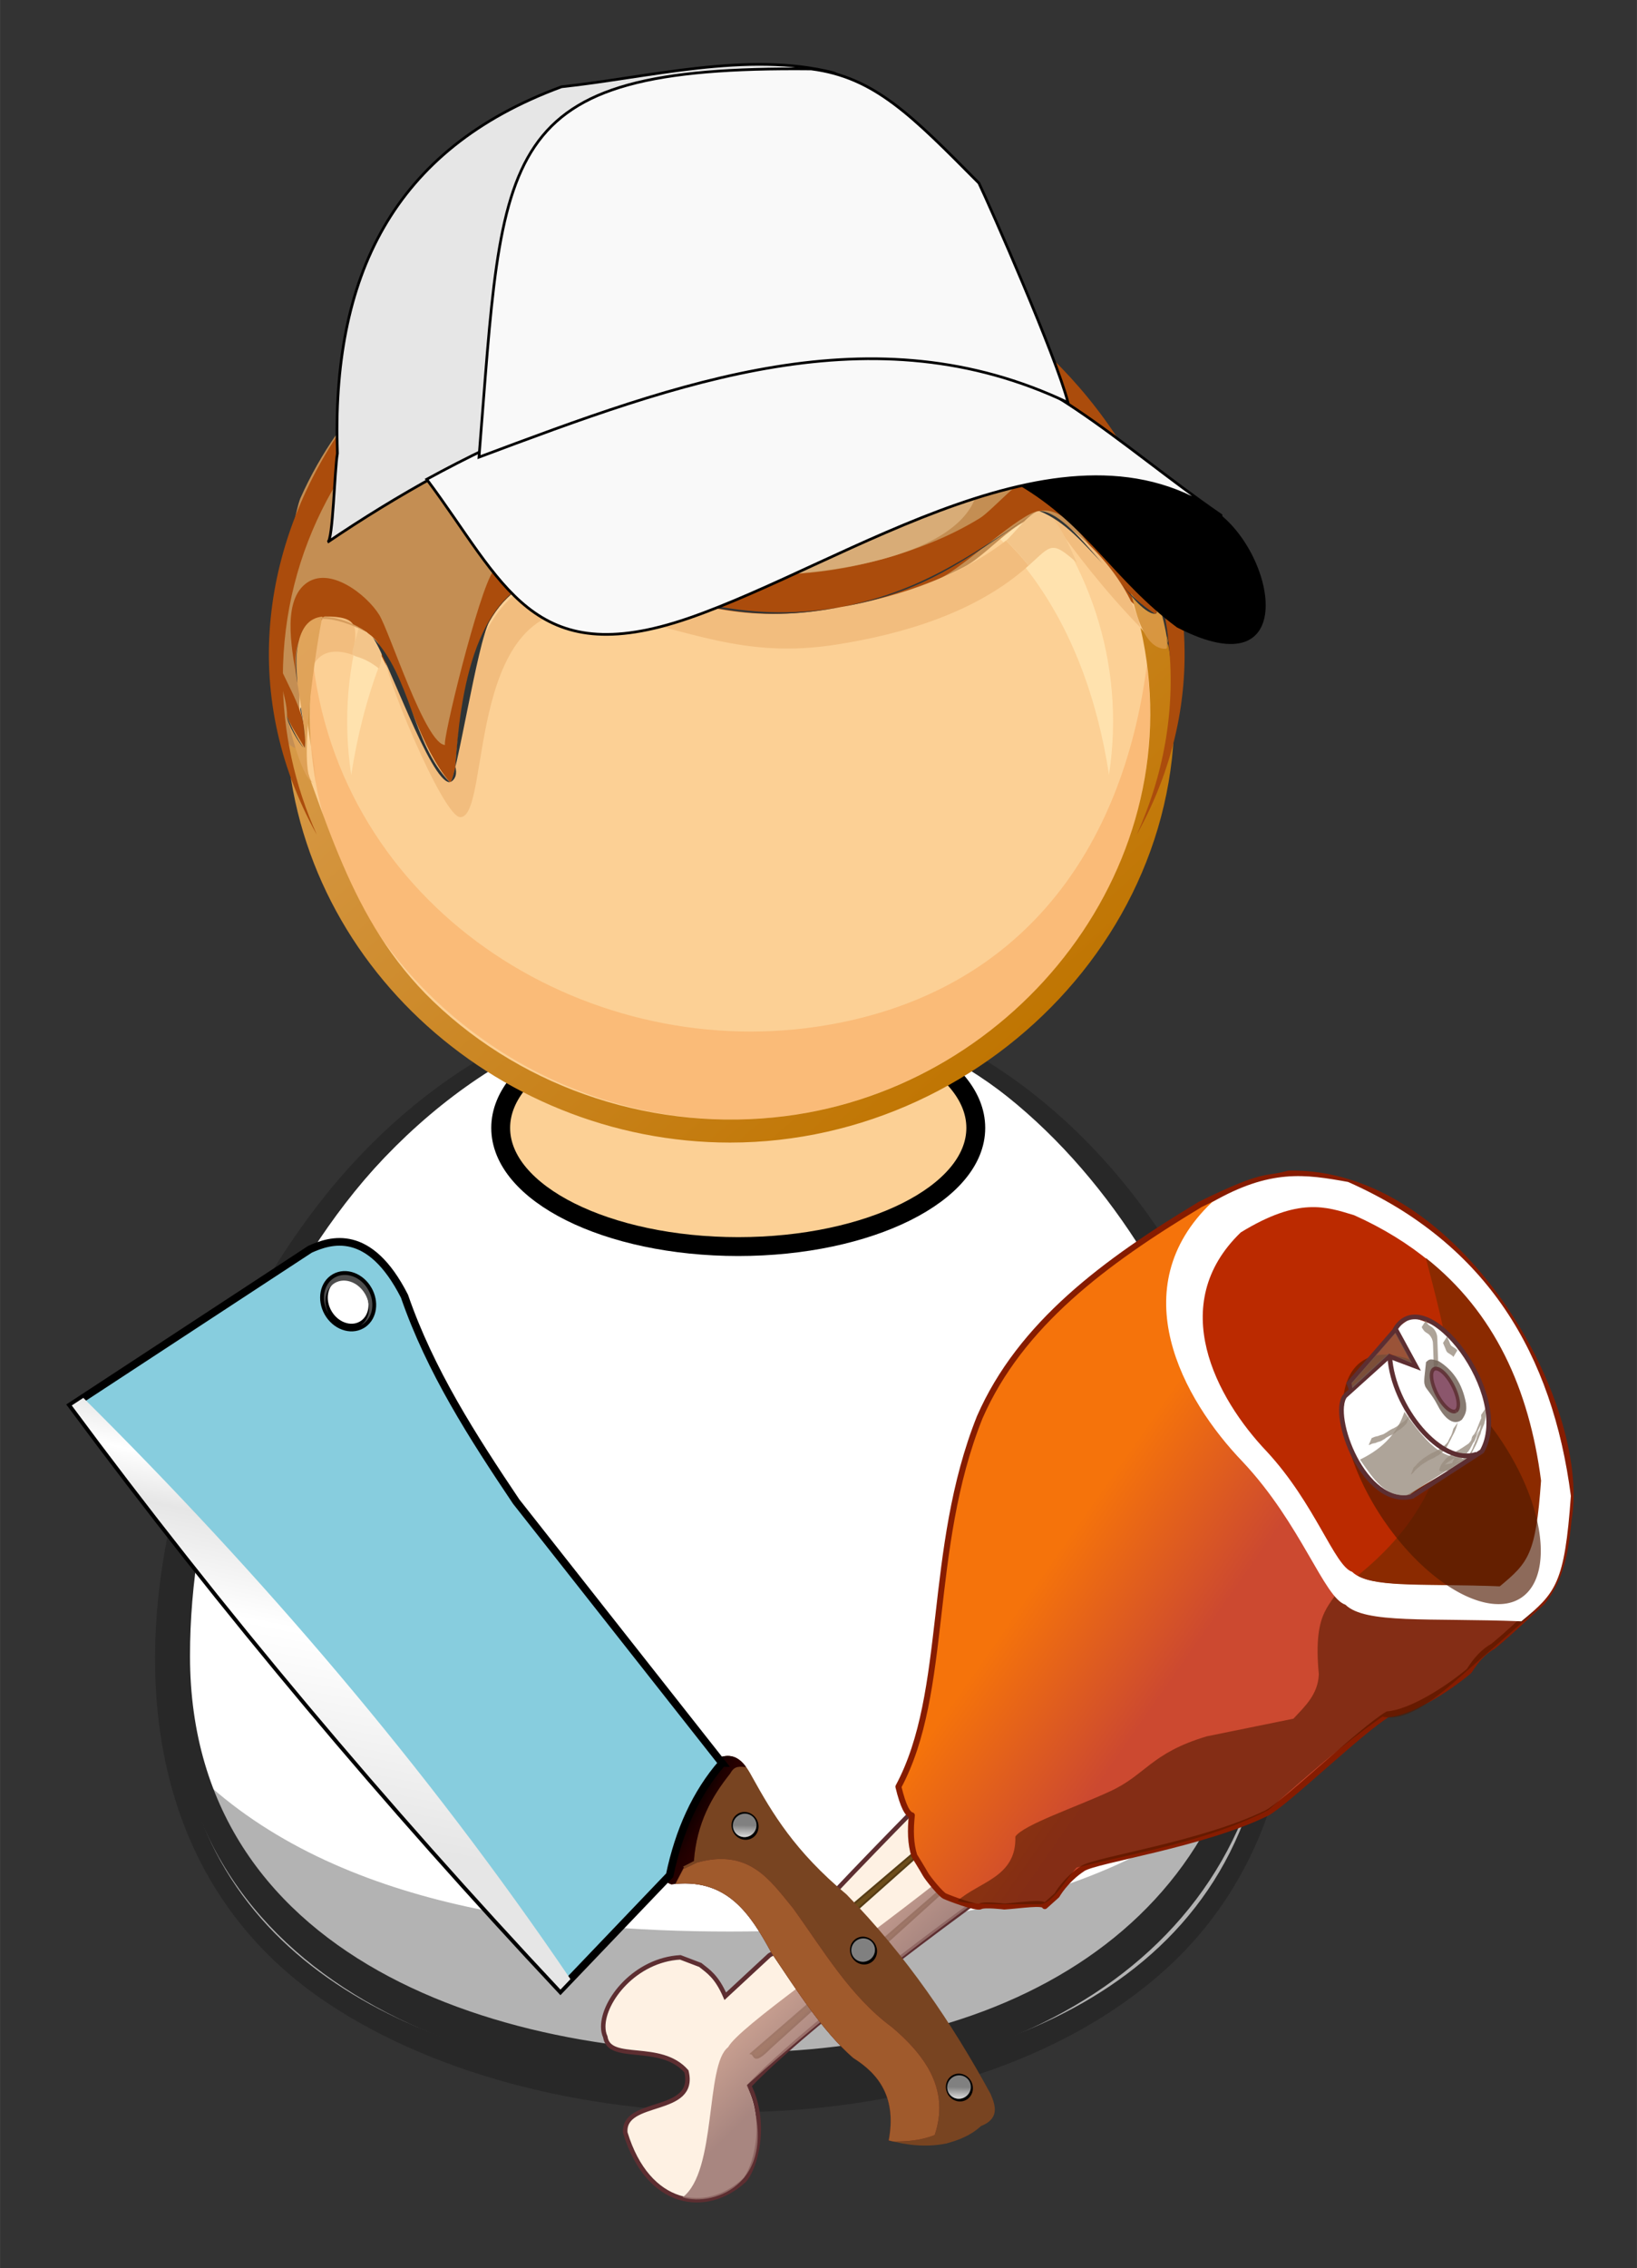 <?xml version="1.0" encoding="UTF-8"?>
<svg width="129.52mm" height="179.33mm" version="1.1" viewBox="0 0 458.92 635.43" xmlns="http://www.w3.org/2000/svg" xmlns:xlink="http://www.w3.org/1999/xlink">
<rect x="0" y="0" width="458.92" height="635.43" fill="#333333" stroke="none"/>
<defs>
<linearGradient id="h" x1="-270.08" x2="-268.41" y1="460.09" y2="460.09" gradientTransform="matrix(201.1,227.43,227.43,-201.1,-50555,153920)" gradientUnits="userSpaceOnUse">
<stop stop-color="#FFD8BF" offset="0"/>
<stop stop-color="#BF7400" offset=".539"/>
<stop offset="1"/>
</linearGradient>
<linearGradient id="g" x1="-270.09" x2="-268.4" y1="460.1" y2="460.1" gradientTransform="matrix(201.1,227.43,227.43,-201.1,-50555,153920)" gradientUnits="userSpaceOnUse">
<stop stop-color="#F3C192" offset="0"/>
<stop stop-color="#D49035" offset=".539"/>
<stop stop-color="#765735" offset="1"/>
</linearGradient>
<linearGradient id="f" x1="1081.6" x2="1007.2" y1="334.89" y2="266.74" gradientUnits="userSpaceOnUse">
<stop stop-color="#98726d" offset="0"/>
<stop stop-color="#d5a28c" offset="1"/>
</linearGradient>
<linearGradient id="e" x1="386.71" x2="291.83" y1="604.5" y2="478.92" gradientTransform="translate(391.35,14.603)" gradientUnits="userSpaceOnUse">
<stop stop-color="#cc4930" offset="0"/>
<stop stop-color="#f5730b" offset="1"/>
</linearGradient>
<linearGradient id="a" x1="-767.81" x2="-774.72" y1="458.96" y2="454.55" gradientUnits="userSpaceOnUse" xlink:href="#c"/>
<linearGradient id="c">
<stop stop-color="#fff" stop-opacity=".8" offset="0"/>
<stop stop-color="#fff" stop-opacity="0" offset="1"/>
</linearGradient>
<radialGradient id="b" cx="-557.24" cy="684.09" r="23.182" gradientTransform="matrix(3.475 4.932 -.627 .442 1796.8 3114.7)" gradientUnits="userSpaceOnUse">
<stop offset="0"/>
<stop stop-color="#2b0000" stop-opacity="0" offset="1"/>
</radialGradient>
<linearGradient id="d" x1="-878.94" x2="-727.11" y1="821.12" y2="951.95" gradientTransform="translate(-292.86,194.29)" gradientUnits="userSpaceOnUse">
<stop stop-color="#e6e6e6" offset="0"/>
<stop stop-color="#fff" offset=".125"/>
<stop stop-color="#e6e6e6" offset=".25"/>
<stop stop-color="#fff" offset=".5"/>
<stop stop-color="#e6e6e6" offset="1"/>
</linearGradient>
</defs>
<g transform="translate(-40.693 -44.841)">
<g transform="matrix(4.293 0 0 4.293 -5085.6 -635.31)">
<g transform="translate(282.3 181.83)">
<path transform="matrix(.453 0 0 .453 999.38 -33.674)" d="m-8.75 263.17c0 45.938-44.044 62.126-83.516 61.114-43.836-1.126-82.184-23.902-76.4-72.264 4.978-41.648 37.762-89.402 84.358-86.64 47.516 2.814 75.558 54.864 75.558 97.79" fill="#fff"/>
<path transform="matrix(.453 0 0 .453 999.38 -33.674)" d="m-88.01 167.02c-45.336 0-75.902 47.8-79.278 88.666-3.9 47.282 37.326 66.856 78.942 66.856-37.754 0-78.34-16.924-76.442-60.542 1.818-41.78 34.532-74.728 76.748-74.728 40.208 0 71.12 29.5 74.434 69.33 3.802 45.754-33.596 65.94-74.678 65.94 40.186 0 79.44-18.68 77.662-64.026-1.636-41.788-30.726-91.496-77.388-91.496" fill="#fff"/>
<path transform="matrix(.453 0 0 .453 999.38 -33.674)" d="m-146.54 195.03c-25.348 31.744-39.262 89.712 0.402 116.18 32.26 21.52 91.224 21.96 120.86-4.856 31.268-28.296 18.122-82.32-4.734-111.62-31.412-40.256-84.782-39.366-116.53 0.296m-21.37 69.566c0-44.65 33.046-100.67 83.424-97.744 45.376 2.636 72.616 50.884 74.168 91.98 1.646 43.63-34.196 62.89-73.616 63.928-37.66 0.996-83.976-13.12-83.976-58.164" fill="#282828"/>
<path transform="matrix(.453 0 0 .453 999.38 -33.674)" d="m-88.138 300.92c-26.774 0-59.094-4.014-78.618-24.488 6.86 34.126 43.316 45.49 73.982 46.324 32.876 0.896 73.282-8.804 81.144-45.872-18.952 20.148-50.358 24.036-76.508 24.036" fill="#b3b3b3"/>
<path transform="matrix(.453 0 0 .453 999.38 -33.674)" d="m-88.01 166.15c42.562 0 70.616 43.026 75.084 81.346 5.168 44.314-25.76 68.4-67.51 70.664-37.476 2.026-85.5-11.688-85.5-56.956 0-41.454 28.508-91.786 73.924-94.936-45.49 3.078-74.742 52.352-76.416 93.964-1.908 47.352 43.712 64.216 84.108 63.176 41.912-1.078 77.856-22.838 74.376-68.742-3.116-41.06-32.382-88.516-78.066-88.516" fill="#282828"/>
<ellipse transform="matrix(.453 0 0 .453 999.38 -33.674)" cx="-86.902" cy="185.16" rx="34.245" ry="17.094" fill="#fcd095" stroke="#000" stroke-linejoin="round" stroke-width="2.719"/>
<path transform="matrix(.453 0 0 .453 999.38 -33.674)" d="m-25.752 125.71c0 33.638-29.408 59.89-62.32 59.89s-62.318-26.25-62.318-59.89c0-33.648 29.39-59.922 62.318-59.922 32.932 0 62.32 26.27 62.32 59.922" fill="#fcd095"/>
<path transform="matrix(.453 0 0 .453 999.38 -33.674)" d="m-129.87 103.22c14.21-16.636 38.996-20.75 59.366-15.128 22.334 6.164 33.676 24.218 37.052 46.194 4.964-32.678-22.32-61.014-54.622-61.014-32.338 0-59.57 28.358-54.618 61.042 1.686-10.952 5.542-22.544 12.822-31.094" fill="#ffe2ae"/>
<path transform="matrix(.453 0 0 .453 999.38 -33.674)" d="m-27.996 118.5c-3.458 26.606-18.06 46.952-45.858 51.806-34.02 5.946-69.704-15.82-74.292-51.798-5.012 36.918 28.054 67.59 64.05 65.334 33.266-2.084 60.426-31.592 56.1-65.342" fill="#fabb78"/>
<path transform="matrix(.453 0 0 .453 999.38 -33.674)" d="m-148.22 118.65c-1.626 3.388-0.776 8.058-0.266 11.564-0.306-3.848-0.216-7.736 0.266-11.564m119.3-5.55c7.804 33.822-17.652 66.15-51.272 70.374-18.394 2.316-37.308-3.698-50.714-16.57-12.084-11.61-15.428-26.83-21.216-41.454 0 34.92 30.048 61.824 64.042 61.824 38.076 0 70.536-34.264 62.94-73.004 0.32 0.73 0.268 1.356-0.162 1.888-1.41-0.762-2.614-1.782-3.618-3.058m2.292-3.474c0.068 1.488 0.068 1.488 0 0m-0.062-1.038c0.068 1.116 0.068 1.116 0 0m-0.05-0.606c0.046 0.566 0.016 0.15 0 0" fill="url(#h)"/>
<path transform="matrix(.453 0 0 .453 999.38 -33.674)" d="m-43.73 74.462c10.638 10.816 16.534 20.25 17.158 36.274-0.032-0.948-12-11.242-13.824-12.728-4.482-3.656-9.65 4.152-14.026 6.388-11.062 5.658-27.876 9.972-40.064 5.94-6.514-2.152-14.074-6.518-21.13-4.374-4.084 1.244-6.696 4.808-8.314 8.576-1.644 3.822-1.882 19.154-4.364 20.774-0.944 0.61-8.952-17.556-10.018-19.174-12.982-19.656-12.666 14.688-11.12 14.298-8.346 2.078-1.826-33.21-0.592-35.98 5.862-13.162 16.54-23.318 29.45-29.494 23.352-11.172 57.814-9.986 76.844 9.5" fill="#c48e53"/>
<path transform="matrix(.453 0 0 .453 999.38 -33.674)" d="m-154.21 115.04c0.154 3.572 2.272 7.532 2.272 10.848-0.452-1.06 2.02 4.914 2.528 4.53 0.818-5.44-3.71-10.07-4.8-15.378m110.07-24.114c-1.442 0-6.354 5.422-7.848 6.348-4.37 2.704-9.23 4.59-14.172 5.96-13.096 3.63-23.504 2.21-36.462 0.072-7.518-1.236-14.05-5.742-19.562 1.586-2.124 2.822-7.554 25.106-6.964 25.106-2.822 0-8.008-16.32-9.512-18.746-1.778-2.876-7.21-7.182-10.642-4.454-3.548 2.816-1.744 10.4-1.18 14.07-1.502-7.986 3.398-11.248 10.038-7.104 2.602 2.492 9.646 21.89 12.038 21.594 0.822-0.19 3.94-20.18 5.622-23.146 2.332-4.126 6.072-6.768 10.886-6.768 8.244 0.282 15.376 6.136 23.528 6.136 10.35 0 20.958-1.566 30.542-5.604 3.196-1.348 11.852-9.676 14.346-9.676 6.532-1.27 10.82 14.808 16.682 14.808 0.918 0-0.604-8.762-0.708-9.346 0.826 1.526 0.838 2.854 0.042 3.986-6.206-2e-3 -9.708-14.822-16.674-14.822" fill="#ab4c0c"/>
<path transform="matrix(.453 0 0 .453 999.38 -33.674)" d="m-52.272 91.826c0 19.094-70.048 17.372-70.048 1.274 12.872 2.814 27.114 5.152 40.276 3.792 3.418-0.358 29.772-9.798 29.772-5.066" fill="#d8ac77"/>
<path transform="matrix(.453 0 0 .453 999.38 -33.674)" d="m-146.45 111.49c-1.056 0-1.672 6.406-1.77 7.156-0.18 0.382 0.07-0.178 0.07-0.144 1.164-2.256 3.548-2.25 5.66-1.482 0.77-4.136 0.83-5.53-3.96-5.53m98.144-10.932c-7.298 5.644-16.678 8.46-25.664 9.9-13.158 2.118-20.28-1.25-32.75-4.308-16.566-4.064-20.018 14.188-20.968 26.922 0.298 1.224 0.034 1.986-0.796 2.294-4.386-5.25-5.808-12.628-9.378-18.516-0.666 1.618 8.36 23.548 10.892 23.548 4.626 0 0.338-33.652 20.664-29.468 12.488 2.564 20.23 6.688 33.498 4.616 9.746-1.526 20.278-4.65 27.768-11.39-1.02-1.262-2.106-2.46-3.266-3.598m6.042-3.848c4.24 6.012 8.188 11.044 13.346 16.386-1.464-6.354-7.502-13.202-13.346-16.386" fill="#f2bd7e"/>
<path transform="matrix(.453 0 0 .453 999.38 -33.674)" d="m-141.59 113.1c-1.644 6.084-1.39 2.558 2.894 5.886 1.124-3.012-0.266-4.434-2.894-5.886m98.106-16.794c-1.316 0-3.846 3.506-4.816 4.256 1.16 1.138 2.246 2.336 3.262 3.6 3.294-2.96 3.26-3.678 6.966-0.402-0.85-1.724-2.936-7.454-5.412-7.454" fill="#f3c58a"/>
<path transform="matrix(.453 0 0 .453 999.38 -33.674)" d="m-148.48 130.21c0.216 1.724 0.43 3.448 0.648 5.17-0.08-1.736-0.298-3.46-0.648-5.17" fill="#f1b26f"/>
<path transform="matrix(.453 0 0 .453 999.38 -33.674)" d="m-146.84 111.51c-4.256 0.388-3.832 6.742-3.61 9.59-6e-3 -0.04 1.514 9.01 1.042 9.32-0.79-1.466-1.854-2.86-2.522-4.504 0.25 1.138 2.226 9.584 3.996 9.584-2.932 0 0.488-21.668 1.094-23.99m120.11-3.532c0.066 0.92 0.118 1.834 0.156 2.754 0.038 0.238-0.042 0.362-0.232 0.376-1.356-0.724-2.518-1.698-3.48-2.928 0.56 1.698 1.552 7.972 4.99 7.972 1.024 2e-3 -1.288-7.7-1.434-8.174" fill="url(#g)"/>
<path transform="matrix(.453 0 0 .453 999.38 -33.674)" d="m-128.21 135.24c-0.08 0.086-0.17 0.132-0.276 0.132 0.092-0.046 0.184-0.094 0.276-0.132m-21.39-4.882c0.05 0.028 0.098 0.054 0.148 0.08-0.05-0.026-0.098-0.052-0.148-0.08m-1.338-2.248c0.132 0.25 0.264 0.506 0.394 0.756-0.132-0.25-0.264-0.506-0.394-0.756m-0.382-0.782c0.214 0.432 0.214 0.432 0 0m-0.372-0.83c0.28 0.626 0.28 0.626 0 0m-0.244-0.598c0 0.026 0.392 0.992 0 0m5.486-14.406c-0.734 0.236-1.462 0.474-2.198 0.71 3.216-1.506 9.024 2.084 8.196 1.566-1.808-1.296-3.808-2.058-5.998-2.276m119.79-0.426c-0.05 0.012-0.1 0.032-0.148 0.046 0.048-0.014 0.098-0.034 0.148-0.046m0.022-1.64c0.014 0.264 0.014 0.264 0 0m-0.074-1.176c0.028 0.448 0.028 0.448 0 0m-84.82-2.802c3.348 0.236 6.584 0.972 9.706 2.216-3.118-1.112-6.368-2.124-9.706-2.216m-0.374 0c-0.478 0-0.478 0 0 0m77.388-1.744c0.844 0.902 1.694 1.802 2.54 2.704-0.846-0.902-1.69-1.802-2.54-2.704m6.306-5.392c0.724 3.084 1.208 6.202 1.454 9.36-0.146-1.83-0.752-7.526-1.454-9.36m-15.278-2.008c-0.626 0.178-0.626 0.178 0 0" fill="#d69c5d"/>
<path transform="matrix(.453 0 0 .453 999.38 -33.674)" d="m-149.41 130.42c-0.056 0.02-0.056 0.02 0 0m-2.528-4.53c0 1.044 1.806 3.972 2.338 4.464-0.962-1.388-1.744-2.872-2.338-4.464m1.91-0.968c0-1.988 0.832 5.34 0.618 5.498 0.04-1.854-0.168-3.69-0.618-5.498m10.404-10.464c2.084 2.696 8.33 20.91 11.138 20.91-5.462-5.612-5.558-15.182-11.138-20.91m-0.826-0.692m-8.196-1.564c-2.266 1.808-2.232 6.446-1.806 8.9-0.204-2.58-0.576-6.98 1.806-8.9m122.07-1.468c-0.112 0.434-0.112 0.434 0 0m-5.402-4.328c0.928 1.144 3.552 4.704 5.17 4.704-1.99-1.258-3.714-2.828-5.17-4.704m-80.288-0.96c-4.67 0.11-8.268 2.774-10.528 6.768-1.682 2.964-4.798 22.956-5.622 23.146 0.75-0.394 0.99-1.158 0.724-2.288 0.67-9.504 2.522-27.324 15.426-27.626m0.36 0c0.762-8e-3 1.522 0.046 2.278 0.15-0.76-0.052-1.518-0.104-2.278-0.15m67.946-9.012c-8.74 5.828-14.868 10.874-25.732 13.22-14.874 3.216-23.592-0.486-37.614-3.644 12.528 2.83 19.952 6.578 33.204 4.466 12.708-2.018 20.014-7.294 30.142-14.042m0.472-0.132c-2e-3 0-2e-3 0 0 0 3.788 1.506 6.506 4.876 9.298 7.75-1.796-1.848-6.116-7.75-9.298-7.75" fill="#2e3436"/>
<path transform="matrix(.453 0 0 .453 999.38 -33.674)" d="m-152.55 120.31c0-37.412 36.838-62.55 72.022-58.496 38.386 4.426 68.058 43.518 51.064 81.124 23.134-41.612-15.688-88.47-59.258-88.47-43.574 0-81.984 47.004-58.922 88.476-3.208-7.098-4.906-14.838-4.906-22.634" fill="#ab4c0c"/>
</g>
<g transform="translate(119.57 22.143)">
<g transform="matrix(.176 0 0 .176 1093.2 125.69)">
<path d="m330.64 292.84c-23.4-17.33-32.99-37.76-58.77-52.82 38.87-7.44 46.12-5.46 70.52 8.04 24.54 13.58 35.86 69.33-11.75 44.78z" fill-rule="evenodd"/>
<path d="m289.68 209.96c-74.13-35.59-161.21-13.02-233.61 26.48-14.134 7.72-27.711 16.08-40.522 24.77 1.934-0.46 2.528-26.93 3.584-32.84-2.2-65.33 20.302-112.81 83.168-135.97 32.04-3.4 69.18-13.299 100.94-5.188 22.4 10.487 27.45 16.708 52.34 41.748 4.34 9.11 33.14 80.9 34.1 81z" fill="#e6e6e6" fill-rule="evenodd" stroke="#000"/>
<path d="m346.98 251.25c-37.38-25.68-70.49-59.09-109.56-62.06-57.43-3.93-125.3 15.95-185.14 48.74 28.558 38.17 38.991 71.52 97.15 51.51 58.97-20.3 140.59-79.42 197.55-38.19z" fill="#f9f9f9" fill-rule="evenodd" stroke="#000"/>
<path d="m290.23 209.5c-72.33-34.44-144.03-7.7-218.56 20.22 9.23-114.09 4.789-145.16 123.29-143.93 23.54 3.032 37.32 17.28 62.2 42.32 4.35 9.12 28.51 63.9 33.07 81.39z" fill="#f9f9f9" fill-rule="evenodd" stroke="#000"/>
<g transform="matrix(.014 .395 .395 -.014 98.9 348.36)">
<g transform="translate(400)">
<path d="m773.09 6.188c-24.513 0.796-61.511 32.202-62.438 74.625l7.812 18.5c6.429 7.464 11.234 14.911 30.156 22.375l-36.969 42.844c-4.821 8.693-6.869 24.78-7.812 43.812-3.562-18.333-7.125-24.499-10.688-19.469-200.74 198.71-405.87 447.23-546.02 576-4.862 1.826-11.935 10.277-15.108 13.716-15.573 16.877-1.873 47 30.594 67.281s71.396 23.033 86.969 6.156c0.931-1.009 1.776-2.057 2.5-3.156l0.062 0.031c124.46-176.36 186.06-265.69 355.33-397.59 92.63-142.41 177.51-260.19 225.86-310.16 37.72 16.79 78.77 2.03 88.58-7.77 31.55-37.023 21.5-91.313-48.66-110-32.47-1.62-14.15 67.997-55.5 59.37-28.84-23.526-10.4-72.172-35.03-74.969-2.85-1.192-6.123-1.707-9.625-1.594z" fill="#fef1e3" stroke="#5d2e31" stroke-width="4.2"/>
<path d="m135.32 775.89c15.328 4.467 28.776 13.734 38.941 23.364l-11.682-28.232c86.902 8.892 104.26 63.032 87.617 81.775" fill="none" stroke="#000" stroke-linecap="round" stroke-linejoin="round" stroke-width="4.4"/>
<path d="m160.63 769.08 34.073-42.835c73.539-10.292 105.96 49.93 100.27 59.385" fill="none" stroke="#000" stroke-linecap="round" stroke-linejoin="round" stroke-width="3.2"/>
</g>
<path d="m538.33 801.67c2.088 1.389 4.216 2.703 6.39 3.953 0.288 0.131 0.584 0.244 0.864 0.392 1.127 0.598 0.444 0.375 1.525 0.874 0.819 0.379 1.522 0.519 2.314 0.991 1.723 1.083 3.651 1.729 5.464 2.615 1.238 0.86 2.413 1.877 3.797 2.492 1.38 0.596 2.708 1.109 4.212 1.324 1.702 8e-3 3.29 0.603 4.955 0.876 1.724 0.135 3.527 0.488 5.226 0.076 0.801-0.163 1.506-0.318 2.222-0.71l-11.404 8.915c-0.799 0.173-1.599 0.357-2.415 0.431-1.835 0.016-3.677-0.094-5.484-0.43-1.647-0.346-3.277-0.725-4.958-0.879-1.562-0.363-3.01-0.99-4.462-1.663-1.288-0.75-2.465-1.673-3.736-2.452-1.878-0.808-3.678-1.736-5.496-2.669-1.63-0.687-3.217-1.419-4.73-2.347-2.156-1.33-4.297-2.68-6.462-3.993l12.178-7.798z" fill="#918070" opacity=".613" stroke="#563c15" stroke-linecap="round" stroke-linejoin="round" stroke-width="2.2"/>
<path d="m619.86 848.16c2.665-0.523 5.178-1.5 7.844-2.021 1.819-0.572 3.555-1.372 5.239-2.262 3.349-1.363-1.748 0.681 1.712-0.605 0.294-0.109 1.134-0.538 0.862-0.381-3.858 2.228-7.747 4.401-11.623 6.597-0.259 0.147 0.513-0.301 0.771-0.449 4.388-2.506 8.778-5.009 13.167-7.513 1.624-1.052 3.538-1.541 5.202-2.487 4.86-2.24 1.47-0.706-10.909 6.318-0.226 0.128 0.438-0.278 0.657-0.416 0.623-0.392 1.177-0.842 1.765-1.285 1.498-0.956 2.973-1.95 4.464-2.917 1.481-0.859 2.835-1.896 4.212-2.905 1.303-0.648 2.297-1.576 3.265-2.628 1.029-0.912 2.115-1.761 3.092-2.73 0.988-0.919 1.997-1.831 2.906-2.83 0.766-1.175 1.702-2.223 2.407-3.436 0.858-1.172 1.313-2.566 1.853-3.901 0.657-1.355 1.105-2.791 1.678-4.179 0.475-1.446 1.036-2.867 1.473-4.325 0.246-0.997 0.647-1.937 1.158-2.824l13.23-5.89c-0.476 0.823-1.037 1.548-1.34 2.466-0.327 1.562-1.017 2.958-1.378 4.506-0.181 0.446-0.439 0.861-0.602 1.314-0.339 0.947-0.426 1.992-1.111 2.798-0.438 1.457-1.075 2.857-1.687 4.241-0.872 1.088-1.406 2.424-2.411 3.428-0.661 1.31-1.814 2.098-2.754 3.186-1.106 0.822-2.006 1.895-3.082 2.755-0.738 0.449-0.928 0.839-1.446 1.498-0.537 0.684-0.467 0.403-1.159 0.873-0.209 0.142-0.393 0.318-0.589 0.478-1.575 0.723-2.686 2.112-4.27 2.839-1.462 1.013-3.006 1.878-4.4 2.977-0.772 0.348-1.137 0.754-1.782 1.265-4.345 3.437-9.528 5.888-14.534 8.337-1.78 0.734-3.492 1.609-5.192 2.511 3.867-2.239 7.731-4.482 11.601-6.716 0.259-0.15-0.51 0.313-0.77 0.462-4.4 2.511-8.784 5.053-13.211 7.517-0.788 0.439-1.771 0.547-2.529 1.064-1.757 0.767-3.47 1.633-5.388 1.95-2.636 0.637-5.212 1.506-7.85 2.142l11.457-8.821z" fill="#918070" opacity=".613" stroke="#563c15" stroke-linecap="round" stroke-linejoin="round" stroke-width="2.2"/>
<path transform="matrix(1.196 .49 -.49 1.196 983.49 -219.9)" d="m53.543 859.62a28.232 13.629 0 0 1-28.091 13.629 28.232 13.629 0 0 1-28.371-13.493 28.232 13.629 0 0 1 27.808-13.764 28.232 13.629 0 0 1 28.649 13.356" fill="#b78d77"/>
<path transform="matrix(.925 .379 -.379 .925 895.2 15.581)" d="m53.543 859.62a28.232 13.629 0 0 1-28.091 13.629 28.232 13.629 0 0 1-28.371-13.493 28.232 13.629 0 0 1 27.808-13.764 28.232 13.629 0 0 1 28.649 13.356" fill="#fef1e3" stroke="#000" stroke-linecap="round" stroke-linejoin="round" stroke-width="3.2"/>
<path d="m1197.7 162.7-213.51 254 218.91-272.14c1.144 3.569 11.334 0.446-5.45 18.133z" fill="#6d4d1a" stroke="#563c15" stroke-width="2.125"/>
<path d="m1335.7 74.961c-23.239 33.268-123.44 25.437-139.21 47.702-37.353 22.103-252.5 401.54-336.84 374.8l19.47 60.358 126.56-105.14c81.601-123.66 158.19-231.3 226.83-313.47 93.026 31.923 113.66-35.351 103.19-64.252z" fill="url(#f)" opacity=".844"/>
<path d="m1072.5 237.56-181.03 228.76 195.83-236.93c-5.355-4.361-10.378-3.201-14.79 8.168z" fill="#6d4d1a" stroke="#563c15" stroke-width="1.86"/>
<path d="m638.12 769.45 189.55-221.72-194.71 237.8c-1.861-5.103 3.841-11.363 5.162-16.088z" fill="#6d4d1a" stroke="#563c15" stroke-width="1.86"/>
<path d="m634.4 803.19c2.937-0.949 5.897-1.836 8.806-2.871 2.002-0.712 4.194-1.175 6.03-2.272 1.433-0.609 2.683-1.409 4.22-1.752 4.044-2.241 11.493-6.373-11.218 6.396-0.2 0.113 0.376-0.265 0.562-0.4 0.572-0.413 1.164-0.776 1.73-1.198 29.739-17.124 5.815-3.341 1.228-0.727-0.222 0.127 0.437-0.268 0.645-0.417 0.783-0.563 1.469-1.231 2.151-1.908 1.108-1.3 2.408-2.455 3.288-3.929 0.48-1.446 1.091-2.812 1.804-4.154 0.093-0.22 0.186-0.441 0.278-0.661l13.104-6.146c-0.071 0.263-0.142 0.526-0.213 0.789-0.553 1.424-1.589 2.609-1.811 4.167-0.626 1.755-1.849 3.03-3.152 4.329-5.903 7.578-30.633 17.236-3.834 3.374-0.798 0.48-0.423 0.201-1.123 0.839-0.192 0.13-0.429 0.182-0.627 0.303-4.651 2.848-8.973 6.648-14.256 8.201-1.39 0.572-2.697 1.328-4.088 1.906-2.006 0.73-4.001 1.477-6.053 2.073-2.958 0.94-5.917 1.895-8.81 3.02l11.339-8.962z" fill="#918070" opacity=".613" stroke="#563c15" stroke-linecap="round" stroke-linejoin="round" stroke-width="2.2"/>
<path d="m660.5 734.67c-0.999 2.694-2.077 5.369-3.257 7.991-0.809 1.849-1.856 3.565-2.922 5.272-0.826 1.446-1.905 2.715-2.894 4.047-0.838 1.32-1.918 2.457-2.738 3.785-0.952 1.281-1.502 2.792-2.279 4.176-0.998 1.746-2.19 3.403-3.527 4.907-1.191 1.017-2.102 2.298-3.159 3.441-0.815 1.144-1.612 2.298-2.448 3.429-0.969 0.995-1.605 2.24-2.474 3.315-0.863 1.113-1.807 2.175-2.837 3.138-1.268 0.679-1.935 1.869-2.657 3.053-0.266 0.546-1.724 1.713-0.58 1.907 1.589 0.235 3.201 0.227 4.803 0.235 1.78 0.017 3.607 0.177 5.165-0.811-3.953 2.245-7.891 4.514-11.858 6.734-0.181 0.101 0.353-0.225 0.495-0.376 0.753-0.797 1.113-1.933 1.492-2.932 0.561-1.558 1.553-2.89 2.326-4.339 0.649-1.399 1.65-2.604 2.593-3.816 0.849-1.16 1.789-2.264 2.829-3.256 1.083-1.136 2.28-2.122 3.559-3.03 1.058-0.981 2.371-1.598 3.498-2.487 1.272-0.944 2.627-1.767 3.842-2.785 1.153-0.849 2.057-1.974 3.253-2.762 0.972-0.942 2.12-1.735 2.996-2.774 1.009-1.006 1.769-2.195 2.605-3.335 1.021-1.188 1.895-2.472 2.785-3.755 0.541-0.803 1.13-1.553 1.617-2.392 0 0 13.273-5.794 13.273-5.794-0.606 0.758-0.86 1.724-1.643 2.352-0.802 1.388-1.733 2.663-2.718 3.918-0.979 1.067-1.592 2.341-2.558 3.411-1.252 1.23 0.298-0.366-0.88 1.11-0.593 0.743-1.659 0.925-2.022 1.898-1.189 1.033 0.139-0.034-1.171 0.763-0.817 0.497-1.371 1.387-2.095 1.996-1.296 0.912-2.431 2.03-3.816 2.824-1.196 0.782-2.237 1.767-3.548 2.379-1.11 1.118-2.639 1.704-3.577 3-1.085 0.908-2.013 1.898-2.951 2.946-0.81 1.281-1.805 2.398-2.724 3.586-0.609 1.551-1.635 2.825-2.332 4.316-0.409 0.811-0.585 1.657-0.955 2.484-2.48 5.534-4.516 4.43-13.691 9.07-1.81 0.402-3.636 0.384-5.485 0.33-1.781-0.04-3.656-2e-3 -5.285-0.819-1.426-1.161-1.675-2.542-0.546-4.059 0.991-1.07 1.327-2.57 2.474-3.498 1.287-0.591 1.999-1.756 3.024-2.682 0.785-1.17 1.751-2.198 2.412-3.458 1.045-0.907 1.83-2.151 2.484-3.357 0.937-1.287 2.099-2.416 3.12-3.637 1.553-1.179 2.566-2.899 3.689-4.472 0.762-1.431 1.519-2.848 2.196-4.324 0.979-1.201 1.652-2.64 2.779-3.744 0.832-1.444 1.97-2.638 2.936-3.983 0.951-1.759 2.2-3.332 3.024-5.164 1.185-2.551 2.316-5.128 3.293-7.768l13.061-6.204z" fill="#918070" opacity=".613" stroke="#563c15" stroke-linecap="round" stroke-linejoin="round" stroke-width="2.2"/>
<path d="m731.46 617.04c-1.688 3.455-3.608 6.792-5.439 10.173-1.775 3.161-3.708 6.238-5.711 9.26-1.697 2.647-3.378 5.296-5.291 7.793-3.157 3.596-6.04 7.391-8.809 11.292-2.772 3.456-5.19 7.14-7.594 10.852-2.236 3.108-4.315 6.326-6.561 9.427-1.84 2.451-3.773 4.829-5.672 7.234-1.414 2.047-3.197 3.787-4.802 5.674-1.503 1.857-3.327 3.394-5.133 4.94-1.557 1.401-3.219 2.68-4.771 4.086-1.546 1.309-3.17 2.532-4.595 3.974-1.474 1.411-2.946 2.837-4.506 4.154-1.589 1.264-3.203 2.458-4.572 3.966-1.313 1.417-2.767 2.69-4.244 3.93-0.719 0.77-1.622 1.302-2.465 1.917l-13.49 5.255c0.898-0.508 1.717-1.122 2.581-1.681 1.334-1.39 2.99-2.421 4.287-3.861 2.17-2.168-0.926 0.98 1.295-1.476 0.718-0.794 1.556-1.34 2.402-1.97 0.286-0.213 0.546-0.458 0.819-0.687 1.592-1.271 3.059-2.662 4.566-4.027 0.517-0.51 0.94-1.113 1.472-1.607 0.944-0.878 2.113-1.565 3.043-2.474 1.671-1.277 3.17-2.783 4.83-4.08 1.77-1.553 3.623-2.999 5.257-4.698 1.478-2.009 3.362-3.639 4.826-5.66 1.828-2.469 3.883-4.771 5.721-7.235 2.33-3.047 4.363-6.297 6.65-9.376 2.479-3.704 4.735-7.542 7.659-10.935 1.914-2.691 3.722-5.494 5.859-8.018 0.484-0.572 1.025-1.094 1.51-1.665 0.444-0.522 0.85-1.075 1.274-1.612 1.969-2.44 3.683-5.042 5.335-7.705 2.068-2.962 3.933-6.064 5.812-9.147 1.792-3.309 3.606-6.599 5.367-9.922l13.088-6.088z" fill="#918070" opacity=".613" stroke="#563c15" stroke-linecap="round" stroke-linejoin="round" stroke-width="2.2"/>
<path d="m960.09 432.13c-2.615 3.589-5.534 6.931-8.403 10.314-3.223 4.101-6.492 8.174-9.511 12.429-3.45 4.884-7.093 9.627-10.71 14.387-2.923 3.969-5.733 7.999-8.884 11.794-4.126 5.36-8.974 10.078-13.648 14.946-4.171 4.185-8.265 8.445-12.495 12.57-2.386 2.394-4.535 5-6.987 7.329-2.507 2.368-4.696 5.04-7.027 7.577-2.223 2.543-4.741 4.796-7.035 7.27-2.228 2.413-4.523 4.763-6.774 7.156-2.183 2.365-4.149 4.915-6.127 7.451-1.982 2.466-4.038 4.877-6.224 7.164-2.577 2.564-5.287 5-7.776 7.651-1.881 1.888-3.436 4.059-5.249 6.006-1.656 1.466-2.981 3.224-4.415 4.895-1.167 1.406-2.453 2.705-3.656 4.077-1.104 1.683-2.274 3.319-3.482 4.93-1.426 2.038-2.866 4.064-4.529 5.917-1.869 1.94-3.619 3.987-5.439 5.972-2.324 2.635-4.816 5.104-6.995 7.865-1.942 2.775-3.912 5.514-6.009 8.173-1.6 2.247-3.453 4.291-5.239 6.387-1.226 1.66-2.579 3.228-3.73 4.942-1.083 1.622-2.26 3.169-3.366 4.777-1.127 1.546-2.112 3.174-3.111 4.802-1.672 2.14-3.15 4.42-4.575 6.729-1.409 2.622-3.092 5.073-4.83 7.484-1.364 2.006-2.798 3.96-4.228 5.919-1.422 1.833-2.612 3.827-3.854 5.783-1.089 1.838-2.276 3.612-3.428 5.411-1.147 1.677-2.456 3.232-3.705 4.832-1.521 1.965-2.644 4.184-4.001 6.257-1.446 2.048-2.843 4.125-4.323 6.149-1.079 1.63-2.319 3.09-3.617 4.544-1.367 1.81-2.898 3.487-4.352 5.226-2.902 3.746-5.751 7.532-8.596 11.321-2.663 3.457-5.265 6.959-7.935 10.41-1.474 1.827-3.056 3.555-4.694 5.232-1.288 1.084-2.431 2.32-3.648 3.478-1.373 1.567-2.799 3.087-4.18 4.648-1.291 1.562-2.661 3.057-3.964 4.608-1.582 1.92-3.139 3.86-4.651 5.836-1.361 1.371-2.275 3.093-3.601 4.485-1.118 0.916-1.877 2.168-2.955 3.115-1.556 1.287-2.905 2.777-4.222 4.303-1.645 1.846-3.047 3.89-4.586 5.822-1.261 1.414-2.394 2.933-3.539 4.439-0.882 1.143-1.926 2.141-2.873 3.225-0.927 1.236-1.701 2.576-2.574 3.848l-0.333 0.532-13.32 5.727c0.136-0.147 0.273-0.294 0.409-0.441 0.799-1.313 1.642-2.617 2.553-3.853 0.688-1.363 1.923-2.197 2.813-3.415 1.361-1.344 2.281-3.057 3.583-4.464 1.738-1.774 3.009-3.945 4.598-5.848 1.368-1.437 2.481-3.191 4.099-4.358 1.396-1.468-0.436 0.373 1.05-0.86 0.764-0.634 0.953-1.777 1.954-2.185 0.723-0.805 0.332-0.431 1.175-1.123 0.962-0.997 1.355-2.459 2.515-3.305 1.626-1.859 2.963-3.969 4.659-5.773 1.139-1.702 2.656-3.102 3.957-4.679 1.27-1.643 2.8-3.058 4.086-4.691 1.069-1.319 2.405-2.427 3.626-3.601 1.825-1.495 3.27-3.37 4.904-5.064 2.741-3.459 5.428-6.955 8.106-10.462 2.856-3.704 5.597-7.498 8.375-11.262 1.36-1.788 2.907-3.424 4.287-5.186 0.787-1.136 1.867-1.828 2.586-2.896 0.181-0.268 0.287-0.58 0.458-0.854 0.179-0.285 0.394-0.545 0.59-0.817 1.652-1.886 2.91-4.065 4.402-6.066 1.445-2.02 2.526-4.238 3.944-6.272 1.132-1.691 2.55-3.164 3.71-4.83 1.314-1.625 2.399-3.58 3.442-5.393 1.409-1.853 2.373-4.021 3.877-5.798 1.359-2.022 2.967-3.877 4.198-5.984 1.895-2.26 3.512-4.772 4.968-7.334 1.299-2.37 2.796-4.646 4.404-6.812 0.637-0.741 0.96-1.482 1.442-2.32 0.75-1.302 0.287-0.317 1.148-1.554 0.205-0.294 0.367-0.616 0.55-0.924 0.594-0.814 1.093-1.679 1.667-2.503 0.358-0.515 0.888-0.895 1.245-1.41 0.184-0.266 0.276-0.585 0.414-0.878 1.26-1.548-0.2 0.317 1.033-1.516 0.83-1.235 2.027-2.2 2.721-3.542 1.786-2.106 3.716-4.095 5.297-6.363 2.142-2.645 4.221-5.312 6.081-8.167 2.083-2.835 4.506-5.351 6.886-7.929 1.743-2.062 3.629-3.994 5.399-6.034 1.778-1.679 3.115-3.689 4.582-5.63 0.993-1.775 2.557-3.177 3.436-5.035 1.025-1.532 2.412-2.761 3.642-4.126 2.551-3.233-1.325 1.623 1.403-1.604 0.975-1.154 1.688-2.539 3-3.381 0.551-0.593 1.185-1.109 1.713-1.722 1.215-1.409 2.171-3.073 3.613-4.293 2.397-2.762 5.171-5.165 7.783-7.71 2.2-2.236 4.234-4.611 6.249-7.016 2.017-2.532 3.945-5.132 6.079-7.569 2.26-2.383 4.513-4.771 6.788-7.135 2.27-2.529 4.783-4.795 7.065-7.309 2.399-2.474 4.522-5.188 6.941-7.645 2.534-2.286 4.782-4.823 7.085-7.34 4.34-4.121 8.533-8.386 12.764-12.618 4.604-4.835 9.474-9.443 13.513-14.782 3.151-3.791 6.077-7.722 8.912-11.752 3.706-4.707 7.298-9.509 10.824-14.354 2.91-4.316 6.17-8.369 9.327-12.504 2.824-3.309 5.738-6.548 8.24-10.112l13.242-5.743z" fill="#918070" opacity=".613" stroke="#563c15" stroke-linecap="round" stroke-linejoin="round" stroke-width="2.2"/>
<path d="m422.51 592.87c49.925-90.07 105.89-171.94 191.78-213.2 122.78-54.214 256.36-37.643 343.65-88.59 19.175 3.894 26.206 7.788 27.258 11.682 13.832-2.029 26.726-2.18 37.967 0.974 0 0 13.629 7.788 17.523 9.735 3.894 1.947 19.47 13.629 21.417 17.523 1.947 3.894 12.656 29.206 10.709 33.1-1.947 3.894 0.974 22.391 0.974 22.391-0.428 14.913-3.33 37.247 0.974 37.967l-9.735 11.682s-14.122 8.476-24.338 25.311c-7.604 12.531-18.497 112.91-45.755 174.26-8.485 17.896-75.069 91.944-88.59 116.82-1.108 21.734-20.677 55.694-37.967 77.881-9.844 6.598-17.732 14.174-22.391 23.364-5.376 6.999-11.862 15.108-22.391 27.258l-17.523 20.444c-22.013 18.981-48.826 23.562-75.934 27.258-108.06 22.44-331.45-91.62-334-251.15 5.75-22.81-2.833-19.823 26.285-84.696z" fill="url(#e)" stroke="#861c00" stroke-linecap="round" stroke-linejoin="round" stroke-width="5.6"/>
<path d="m780.76 714.56 34.073 179.13 47.702-58.411c26.779-32.39 52.5-62.963 45.755-87.617 23.164-36.269 52.57-72.365 83.722-110.01 27.437-58.76 34.729-120.88 47.702-182.05 12.304-11.682 32.401-23.364 33.1-35.047-1.044-35.897-2.249-70.019-5.841-77.881-17.352 20.939-20.219 56.364-58.411 56.464-10.793 7.978-25.844 58.546-38.941 89.564-14.168 34.84-34.791 39.94-48.676 93.458l-13.629 81.775c-11.409 11.398-21.969 23.927-40.888 25.311-62.999-3.719-62.491 14.976-85.67 25.311z" fill="#4f1a00" opacity=".572"/>
<path d="m420.56 604.55c77.177-87.053 183.22-34.412 244.35 20.444 60.43 52.894 130.06 71.716 137.27 91.511 18.814 17.833 14.967 77.344 21.417 164.52-25.525 33.324-33.867 41.779-115.85 50.623-132.79-12.542-239-69.391-301.79-198.6-8.721-40.149-14.944-72.455 14.603-128.5z" fill="#fff"/>
<path d="m449.7 630.68c65.104-72.527 154.56-28.67 206.13 17.032 50.976 44.068 109.71 59.749 115.79 76.24 15.87 14.857 12.626 64.438 18.067 137.07-21.532 27.764-28.569 34.808-97.725 42.175-112.02-10.45-201.61-57.82-254.58-165.46-9-26.15-19.17-51.44 12.32-107.06z" fill="#bb2a00"/>
<path d="m775.34 729.01c-37.097 48.898-89.269 93.615-184.91 93.615-28.251 0-85.507-13.673-110.62-19.115 53.193 62.614 126.22 92.603 212.56 100.66 69.156-7.368 76.187-14.424 97.719-42.188-5.021-67.023-2.677-114.37-14.75-132.97z" fill="#8b2a00"/>
<path transform="matrix(.751 .422 -.354 .895 719.01 -340.72)" d="m617.21 1068.9a154.79 70.093 0 0 1-154.02 70.092 154.79 70.093 0 0 1-155.55-69.394 154.79 70.093 0 0 1 152.47-70.784 154.79 70.093 0 0 1 157.07 68.688" fill="#4f1a00" opacity=".647"/>
<g transform="translate(292.31,-27.771)">
<path d="m315.42 751.07-35.047 42.348 10.709 25.798-38.941-17.523-9.735 14.603 10.709 26.772 24.338 18.984 31.153 16.55 36.994 6.328 24.338-6.815 40.401-74.474c2.939-20.535-45.906-66.726-94.918-52.57z" fill="#fff"/>
<g transform="translate(117.31,23.851)">
<path d="m217.48 786.71c1.101-0.717 2.055-1.615 2.926-2.593 0.778-0.885 1.53-1.791 2.286-2.694 0.513-0.632 0.887-1.351 1.299-2.046 0.288-0.658 0.668-1.258 1.058-1.857 0.337-0.622 0.735-1.213 1.212-1.737 0.538-0.482 0.849-1.072 1.182-1.698 0.292-0.778 0.791-1.442 1.163-2.18 0.388-0.907 0.66-1.853 1.136-2.721 0.36-0.656 0.683-1.333 1.057-1.982 0.38-0.601 0.761-1.201 1.139-1.805 0.479-0.541 0.72-1.226 1.038-1.863 0.364-0.603 0.754-1.2 1.029-1.85 0.205-0.758 0.483-1.49 0.637-2.261 0.142-0.773 0.419-1.506 0.722-2.227 0.307-0.813 0.339-1.69 0.509-2.535 0.157-0.855 0.418-1.695 0.782-2.485 0.249-0.479 0.363-1.004 0.495-1.523l6.528-3.1c-0.172 0.536-0.223 1.098-0.437 1.622-0.355 0.752-0.727 1.512-0.867 2.341-0.189 0.874-0.258 1.753-0.447 2.627-0.235 0.716-0.599 1.37-0.788 2.105-0.11 0.819-0.366 1.574-0.582 2.36-0.193 0.742-0.575 1.355-0.948 2.014-0.483 0.572-0.592 1.314-1.01 1.925-0.501 0.501-0.697 1.189-1.189 1.695-0.346 0.67-0.74 1.31-1.063 1.99-0.483 0.86-0.929 1.713-1.171 2.683-0.18 0.417-0.336 0.855-0.597 1.23-0.166 0.239-0.295 0.308-0.416 0.573-0.055 0.121-0.081 0.253-0.122 0.379-0.051 0.113-0.103 0.226-0.154 0.339-0.061 0.097-0.135 0.187-0.183 0.292-0.209 0.457-0.295 0.942-0.776 1.217-0.407 0.551-0.927 1.004-1.271 1.607-0.289 0.669-0.84 1.164-1.055 1.87-0.386 0.748-0.818 1.458-1.272 2.167-0.717 0.945-1.531 1.813-2.29 2.726-0.851 1.017-1.759 1.966-2.822 2.761l-6.733 2.635z" fill="#9a8d80" opacity=".799"/>
<path d="m150.39 820.7c1.505 0.491 2.943 1.153 4.427 1.702 0.962 0.406 2.008 0.629 2.964 1.039 0.709 0.269 1.339 0.742 1.869 1.28 0.473 0.652 0.907 1.327 1.372 1.984 0.442 0.683 0.97 1.306 1.431 1.977 0.419 0.503 0.902 0.969 1.487 1.272l-6.075 3.928c-0.622-0.421-1.181-0.936-1.635-1.537-0.47-0.665-1.012-1.279-1.443-1.972-0.426-0.626-0.842-1.255-1.305-1.856-0.502-0.45-1.056-0.833-1.703-1.044-0.984-0.33-1.946-0.708-2.918-1.07-1.461-0.588-2.903-1.225-4.435-1.618l5.965-4.085z" fill="#9a8d80" opacity=".799"/>
<path d="m231.07 827.6c1.349-0.46 2.689-0.96 4.058-1.36 0.917-0.442 1.933-0.726 2.797-1.27 0.812-0.365 1.636-0.677 2.388-1.163 0.154-0.081 0.613-0.331 0.463-0.244-10.146 5.881-6.913 3.93-4.744 2.679 2.214-1.277 4.428-2.554 6.656-3.807 1.926-1.083-3.834 2.199-5.751 3.298 2.65-2.226 5.558-3.231 8.452-4.691-0.274 0.085 1.087-0.621 0.816-0.464-1.797 1.04-7.215 4.116-5.418 3.075 0.77-0.446 15.651-8.987 0.729-0.421 0.687-0.401 1.312-0.892 1.969-1.339 0.588-0.589 1.188-1.152 1.81-1.704 0.612-0.629 1.177-1.293 1.714-1.988 0.606-0.742 1.184-1.491 1.711-2.292 0.556-0.927 1.047-1.883 1.497-2.866 0.311-0.806 0.87-1.475 1.253-2.24 0.299-0.68 0.609-1.353 0.924-2.025 0.247-0.788 0.589-1.537 0.92-2.292 0.373-0.883 0.884-1.698 1.35-2.534 0.429-0.827 0.942-1.597 1.434-2.385 0.433-0.713 0.807-1.454 1.274-2.144 0.457-0.768 0.931-1.529 1.525-2.199 0.592-0.594 1.022-1.322 1.513-1.998 0.472-0.611 1.044-1.131 1.556-1.705 0.367-0.623 0.953-1.047 1.465-1.539 0.574-0.487 1.12-1.004 1.667-1.522 0.413-0.458 0.729-0.99 1.117-1.469l6.647-2.871c-0.353 0.524-0.812 0.969-1.091 1.544-0.484 0.599-1.089 1.063-1.622 1.609-0.558 0.393-1.041 0.901-1.546 1.354-0.381 0.713-1.046 1.151-1.533 1.785-0.616 0.588-0.967 1.378-1.496 2.037-0.647 0.596-1.142 1.286-1.605 2.033-0.19 0.395-0.471 0.66-0.671 1.038-0.195 0.368-0.294 0.788-0.606 1.092-0.408 0.854-1.069 1.542-1.432 2.425-0.518 0.768-0.887 1.63-1.386 2.412-0.276 0.78-0.725 1.483-0.91 2.291-0.24 0.705-0.609 1.358-0.928 2.028-0.274 0.851-0.828 1.5-1.266 2.269-0.419 1.009-0.893 1.988-1.46 2.923-0.41 0.882-1.014 1.661-1.684 2.367-0.477 0.738-1.022 1.448-1.665 2.047-0.268 0.387-0.503 0.539-0.867 0.818-0.407 0.312-0.238 0.266-0.592 0.652-0.102 0.111-0.221 0.205-0.332 0.308-0.5 0.612-1.285 0.986-1.914 1.46-21.767 12.635 4.028-2.355-1.116 0.657-2.186 1.28-4.374 2.558-6.563 3.832-0.395 0.23-0.438 0.243-0.845 0.445-2.506 1.104-6.603 3.966 3.938-2.41-7.276 4.198-9.865 5.7-0.918 0.506 0.327-0.19-0.626 0.424-0.952 0.615-3.892 2.28-4.614 2.686-7.095 4.09-0.796 0.406-1.631 0.725-2.418 1.148-0.943 0.397-1.863 0.851-2.846 1.143-1.371 0.444-2.731 0.921-4.098 1.373l5.729-4.411z" fill="#9a8d80" opacity=".799"/>
<path d="m219.08 854.09c1.765 0.033 3.53 0.021 5.295 0.016 1.383 0.121 2.695-0.197 4.026-0.504 1.371-0.228 2.667-0.715 3.995-1.099 1.154-0.156 2.069-0.874 3.097-1.345 0.817-0.3 1.581-0.711 2.362-1.088 0.124-0.041 0.254-0.065 0.371-0.123 0.917-0.451-0.34 0.028 0.621-0.366 0.373-0.153 0.761-0.21 1.136-0.363 0.899-0.284 1.84-0.377 2.678-0.828 0.134-0.061 0.529-0.257 0.402-0.184-1.833 1.058-7.359 4.184-5.525 3.128 2.178-1.254 4.346-2.527 6.542-3.75 0.512-0.147 0.276-0.042 0.711-0.306 0.333-0.231 0.751-0.221 1.117-0.347 0.36-0.125 0.675-0.42 1.009-0.601 1.098-0.433 2.173-0.92 3.267-1.363 1.078-0.615 2.217-1.126 3.288-1.747-13.196 7.567-1.28 0.736 1.038-0.603 1.885-1.089-7.528 4.379-5.665 3.252 2.606-1.577 5.145-2.911 7.697-4.432 3.059-1.759-4.908 2.823-4.918 2.828-0.214 0.121 0.412-0.268 0.619-0.4 0.589-0.373 1.189-0.73 1.783-1.095 2.403-1.612 4.961-2.874 7.466-4.392 1.915-1.161-3.877 2.241-5.823 3.349-0.204 0.116 0.38-0.279 0.549-0.442 0.546-0.732 0.938-1.556 1.415-2.333 0.467-0.908 1.028-1.765 1.484-2.678 0.416-0.718 0.667-1.502 0.983-2.263 0.347-0.702 0.743-1.377 1.048-2.101 0.367-0.749 0.627-1.519 0.829-2.325 0.211-0.73 0.605-1.377 0.868-2.089 0.38-0.703 0.532-1.465 0.619-2.25 0.132-0.829 0.349-1.635 0.452-2.47 0.043-1.077 0.229-2.138 0.381-3.203 0.012-0.729 0.45-1.769-0.11-2.377-0.544-0.065-1.052 0.273-1.491 0.561 10.715-5.87 6.832-4.268 4.896-2.653-0.559 0.466-1.082 0.975-1.622 1.462-0.906 0.696-1.508 1.648-2.139 2.577-0.51 0.775-1.062 1.521-1.583 2.288-0.471 0.736-0.92 1.484-1.367 2.235-0.607 1.06-1.219 2.122-1.869 3.156-0.537 0.706-0.922 1.506-1.294 2.306-0.25 0.697-0.707 1.281-1.056 1.926-0.441 0.717-0.812 1.473-1.238 2.201-0.501 0.811-1.029 1.606-1.519 2.424-0.447 0.672-0.775 1.41-1.249 2.065-0.412 0.764-0.948 1.406-1.605 1.971-0.752 0.628-1.569 1.172-2.318 1.803-2.523 1.851-5.327 3.288-8.026 4.861 0.23-0.06-0.977 0.498-0.74 0.36 1.939-1.131 7.745-4.541 5.846-3.343-2.129 1.343-4.374 2.495-6.539 3.78-1.939 1.15 3.9-2.265 5.861-3.378 0.111-0.063-0.206 0.152-0.309 0.227-21.77 12.523 4.052-2.263-0.94 0.6-2.176 1.248-4.336 2.527-6.543 3.721-1.993 1.078 7.83-4.562 5.901-3.374-2.133 1.313-4.341 2.5-6.511 3.75-0.12 0.041-0.247 0.065-0.36 0.122-0.212 0.107-0.818 0.486-0.612 0.367 1.864-1.08 7.48-4.276 5.62-3.191-2.164 1.263-4.34 2.506-6.51 3.759 1.967-1.131 3.93-2.269 5.901-3.393 0.104-0.059-0.195 0.138-0.298 0.197-2.177 1.244-4.328 2.535-6.542 3.713-2.001 1.065 7.837-4.563 5.906-3.374-2.132 1.312-4.335 2.508-6.511 3.747-1.974 1.124 3.936-2.268 5.904-3.401-0.095 0.07-0.183 0.149-0.285 0.209-2.277 1.332-4.479 2.807-6.853 3.959-0.4 0.194-0.8 0.279-1.187 0.502-0.148 0.05-0.302 0.086-0.444 0.151-0.273 0.126-1.056 0.576-0.796 0.426 1.823-1.055 7.319-4.17 5.495-3.118-2.18 1.257-4.367 2.503-6.551 3.755-0.774 0.351-1.571 0.769-2.38 1.031-0.14 0.031-0.285 0.046-0.421 0.094-0.121 0.043-0.229 0.118-0.343 0.176-0.12 0.048-0.47 0.208-0.359 0.143 1.857-1.074 7.465-4.232 5.6-3.171-2.18 1.239-4.361 2.475-6.541 3.713-0.735 0.254-1.442 0.595-2.181 0.863-0.433 0.404-1.006 0.474-1.527 0.677-0.241 0.094-0.461 0.238-0.7 0.339-2.474 1.033-6.97 3.86 4.173-2.531-0.242 0.237-0.645-0.553-0.406-0.673 0.088-0.044 0.198-9e-3 0.293-0.034 0.124-0.033 0.239-0.092 0.358-0.138 0.998-0.313 1.972-0.733 2.901-1.216 0.721-0.477 1.577-0.66 2.352-1.017 0.374-0.172 0.727-0.388 1.096-0.57 1.38-0.702 2.735-1.454 4.098-2.189 2.828-1.657-0.688 0.407-4.567 2.608-0.235 0.133 0.462-0.279 0.69-0.422 0.372-0.233 0.721-0.504 1.099-0.727 2.205-1.296 4.423-2.569 6.635-3.853-1.919 1.104-3.834 2.216-5.758 3.313-0.128 0.073 0.242-0.167 0.37-0.24 2.187-1.254 4.359-2.536 6.572-3.742 1.98-1.079-7.798 4.53-5.871 3.36 6.069-3.686 4.118-3.165 6.95-3.86 2.491-1.233 6.728-3.723-4.05 2.431 2.335-3.778 4.979-2.824 7.654-4.232 0.245-0.129 0.464-0.301 0.709-0.431 0.813-0.339 1.614-0.679 2.418-1.035 0.74-0.255 1.555-0.427 2.221-0.848 0.643-0.33 1.374-0.542 1.964-0.961 0.108-0.054 0.427-0.222 0.323-0.161-1.965 1.138-3.932 2.274-5.907 3.395-0.102 0.058 0.185-0.146 0.287-0.205 2.164-1.263 4.363-2.467 6.509-3.761 1.943-1.172-3.93 2.269-5.901 3.394-0.104 0.059 0.199-0.132 0.298-0.198 17.676-10.081 0.431-0.213 0.635-0.339 2.132-1.314 4.329-2.519 6.51-3.748 0.11-0.062 0.246-0.064 0.359-0.121 0.105-0.053 0.391-0.264 0.288-0.206-1.976 1.127-3.941 2.275-5.911 3.412 0.511-0.478 1.019-0.939 1.56-1.382 0.591-0.357 0.947-0.961 1.392-1.469 0.455-0.643 0.818-1.354 1.192-2.048 0.31-0.712 0.564-1.449 0.904-2.147 0.389-0.669 0.792-1.321 1.103-2.033 0.281-0.742 0.656-1.441 1.154-2.058 0.433-0.551 0.996-0.961 1.49-1.456-0.188 0.077 0.175-0.247 0.214-0.165 0.064 0.13 9e-3 0.471 0.141 0.411 10.679-4.843 7.669-4.459 5.577-2.854-0.824 0.705-1.551 1.507-2.286 2.303-0.763 0.69-1.377 1.496-1.962 2.336-0.476 0.746-1.044 1.424-1.569 2.134-0.494 0.741-1.058 1.408-1.453 2.209-0.429 0.818-0.867 1.629-1.349 2.418-0.394 0.797-0.843 1.556-1.348 2.285-0.487 0.539-1.086 0.977-1.667 1.412-2.36 1.735-5.021 2.964-7.538 4.482-1.931 1.165 3.907-2.254 5.866-3.372 0.111-0.063-0.214 0.137-0.322 0.206-2.349 1.387-3.543 2.095-6.915 3.994-0.13 0.073-0.288 0.085-0.422 0.149-0.388 0.186-0.701 0.393-1.116 0.534-0.129 0.063-0.255 0.133-0.387 0.19-0.981 0.424 0.098-0.123-0.78 0.398-0.121 0.072-0.496 0.266-0.374 0.195 6.137-3.545 7.692-4.654 5.544-3.142-2.757 2.853-5.38 3.117-8.314 4.522 12.383-7.327 2.234-0.839-2.149 1.148 1.964-1.123 3.925-2.252 5.893-3.369 0.106-0.06-0.201 0.138-0.306 0.199-2.174 1.252-4.344 2.508-6.53 3.737-1.976 1.111 3.93-2.26 5.899-3.382 0.104-0.059-0.2 0.134-0.304 0.193-2.179 1.24-4.365 2.47-6.547 3.705l5.668-4.504c-1.96 1.133-3.921 2.262-5.879 3.397-0.103 0.059 0.211-0.109 0.313-0.168 2.169-1.252 4.326-2.524 6.501-3.765 1.965-1.121-3.913 2.272-5.871 3.405-0.105 0.061 0.207-0.125 0.311-0.187l6.51-3.771c6.645-3.345-19.099 10.827 2.162-1.125 2.569-1.003 6.605-3.661-4.095 2.606 2.7-1.759 5.438-3.516 8.415-4.76 0.368-0.182 0.735-0.362 1.103-0.542 0.129-0.063 0.507-0.275 0.382-0.202-6.181 3.61-7.654 4.606-5.467 3.142 2.638-1.412-1.586 0.854 6.846-3.966 1.953-1.116-3.885 2.269-5.83 3.398-0.693 0.402 1.631-1.136 1.01-0.67 0.572-0.434 1.115-0.892 1.726-1.263 0.628-0.597 1.053-1.403 1.42-2.179 0.447-0.799 0.963-1.557 1.338-2.395 0.236-0.381 0.357-0.798 0.6-1.175 0.417-0.651 0.114-0.097 0.582-0.692 0.096-0.122 0.169-0.261 0.254-0.392 0.448-0.773 1.06-1.417 1.583-2.135 0.529-0.89 1.123-1.787 1.925-2.452 0.383-0.426 0.826-0.821 1.198-1.25 0.335-0.386 0.581-0.818 1.044-1.087 1.771-2.09 4.671-3.002 7.082-4.061 0.233-0.102 0.442 0.595 0.432 0.758-7e-3 0.112-0.064 0.215-0.096 0.323-0.409 0.591-0.894 1.058-1.504 1.429-0.439 0.615-0.975 1.148-1.252 1.873-0.237 0.738-0.553 1.499-1.065 2.086-0.331 0.703-0.685 1.397-0.914 2.142-0.308 0.766-0.808 1.422-1.117 2.19-0.399 0.583-0.893 1.1-1.31 1.67-0.604 0.36-1.118 0.794-1.587 1.312-2.143 1.289-4.279 2.59-6.431 3.866-0.208 0.124-0.862 0.442-0.652 0.32 1.959-1.137 7.883-4.465 5.883-3.402-0.906 0.482-15.531 8.956-0.637 0.335-2.454 1.339-1.31 0.712-6.795 3.951-1.951 1.153 3.914-2.285 5.875-3.421 0.1-0.058-0.193 0.128-0.293 0.187-6.17 3.636-4.304 2.6-6.787 3.975-0.675 0.283-1.315 0.641-1.99 0.926-0.748 0.258-1.49 0.539-2.224 0.83-0.792 0.364-1.627 0.64-2.385 1.079-2.428 1.361-7.192 2.929 4.022-2.477-2.672 1.532-5.456 3.428-8.397 4.626-0.124 0.065-0.494 0.265-0.372 0.195 1.952-1.137 7.852-4.471 5.867-3.393-2.207 1.198-4.316 2.573-6.532 3.754-1.979 1.055 3.88-2.249 5.819-3.375 0.128-0.074-0.258 0.145-0.385 0.22-2.191 1.28-4.38 2.564-6.57 3.846 1.89-1.1 3.774-2.211 5.67-3.301 0.182-0.105-0.356 0.224-0.529 0.344-1.052 0.724-0.106 0.146-1.294 0.841-2.288 1.337-4.573 2.677-6.864 4.01-0.265 0.154-0.535 0.3-0.802 0.45-1.377 0.75-2.752 1.508-4.159 2.201-1.14 0.557-2.341 0.976-3.456 1.587-0.976 0.436-1.96 0.867-2.998 1.134-0.64 0.127-0.932 0.299-1.297-0.388-0.191-0.359-0.143-0.319 0.02-0.579 2.7-1.551 5.355-3.37 8.266-4.557 0.746-0.33 1.51-0.614 2.236-0.992 0.72-0.303 1.446-0.591 2.158-0.912-1.96 1.132-3.92 2.264-5.879 3.397-0.104 0.06 0.207-0.121 0.311-0.18 2.178-1.24 4.349-2.494 6.535-3.719 0.35-0.196 0.768-0.224 1.125-0.402 0.784-0.353 1.581-0.673 2.332-1.094-1.945 1.129-3.889 2.26-5.835 3.386-0.118 0.068 0.231-0.144 0.348-0.212 2.181-1.267 4.36-2.537 6.546-3.795 0.399-0.229 0.839-0.365 1.247-0.576 0.404-0.158 0.782-0.331 1.163-0.537 0.119-0.064 0.473-0.261 0.356-0.193-6.275 3.674-7.769 4.633-5.581 3.236 2.155-1.271 4.422-2.37 6.466-3.813 1.851-1.306-7.885 4.462-5.883 3.402 2.213-1.172 4.3-2.572 6.516-3.737 2.004-1.054-3.921 2.265-5.879 3.402-0.101 0.059 0.206-0.112 0.309-0.168l6.487-3.78c-12.446 7.247-2.355 1.278 1.856-1.065-15.076 8.72-0.071 0.033 0.636-0.341 1.999-1.057-3.915 2.265-5.871 3.401-0.104 0.061 0.213-0.115 0.317-0.175 2.165-1.264 4.342-2.507 6.49-3.798 1.935-1.163-3.899 2.275-5.849 3.413 2.205-1.451 4.652-2.523 6.804-4.05 1.831-1.299-7.799 4.452-5.83 3.374 2.211-1.21 4.367-2.515 6.553-3.77 0.238-0.137 0.484-0.261 0.72-0.402-1.956 1.144-3.909 2.294-5.869 3.432-0.101 0.059 0.202-0.12 0.293-0.193 0.292-0.237 0.573-0.486 0.894-0.689 0.113-0.072 0.241-0.117 0.362-0.175 0.794-0.574 1.518-1.246 2.335-1.794 0.645-0.495 1.355-0.987 1.664-1.771 0.442-0.679 0.946-1.307 1.27-2.062 0.565-0.769 1.012-1.62 1.516-2.427 0.514-0.665 0.86-1.433 1.225-2.185 0.437-0.552 0.71-1.225 1.123-1.799 0.299-0.869 0.756-1.701 1.25-2.472 0.383-0.482 0.634-0.979 0.942-1.509 0.107-0.185 0.228-0.362 0.342-0.543 0.118-0.168 0.251-0.327 0.355-0.505 0.1-0.172 0.17-0.359 0.256-0.539 0.424-0.756 0.827-1.53 1.345-2.225 0.421-0.859 1.134-1.52 1.561-2.379 0.749-0.875 1.183-2 2.113-2.73 3.041-2.494 4.38-4.596 9.034-6.025 0.737-0.268 1.46-0.368 2.061 0.251 0.633 0.89 0.496 1.861 0.354 2.899-0.141 1.058-0.379 2.102-0.376 3.174-0.071 0.835-0.188 1.663-0.458 2.46-0.056 0.84-0.126 1.698-0.5 2.467-0.194 0.343-0.253 0.698-0.418 1.054-0.05 0.109-0.115 0.211-0.172 0.316-0.065 0.091-0.144 0.173-0.194 0.273-0.058 0.116-0.084 0.246-0.126 0.369-0.31 0.77-0.303 1.66-0.822 2.356-0.236 0.746-0.552 1.499-1.028 2.122-0.313 0.772-0.536 1.581-0.99 2.288-0.386 0.98-1.012 1.819-1.465 2.764-0.458 0.795-0.913 1.578-1.36 2.368-1.242 2.506-5.134 3.415-6.986 4.513-1.911 1.133 3.835-2.243 5.759-3.354 0.315-0.182-1.32 0.809-0.893 0.626-3.288 1.876-6.395 4.072-9.789 5.779-0.184 0.102-0.368 0.204-0.551 0.307-0.174 0.097-0.693 0.393-0.521 0.293 1.894-1.1 7.581-4.391 5.686-3.293-22.048 12.766 14.35-8.334-7.7 4.463-1.111 0.556-2.178 1.203-3.326 1.684-1.09 0.466-2.2 0.895-3.248 1.45-0.689 0.388-1.459 0.544-2.151 0.928-0.238 0.094-0.922 0.444-0.701 0.314 12.536-7.33 2.303-1.144-1.445 0.754-0.898 0.284-1.824 0.466-2.705 0.804-0.728 0.235-1.39 0.601-2.082 0.921-0.763 0.392-1.572 0.694-2.344 1.069-1.011 0.533-2.028 1.02-3.161 1.243-1.323 0.408-2.654 0.784-4.013 1.054-1.353 0.307-2.712 0.442-4.101 0.359-1.78-6e-3 -3.559-0.017-5.339 0.016l5.835-4.24z" fill="#9a8d80" opacity=".799"/>
<g fill="none" stroke="#5d2e31" stroke-width="4.4">
<path d="m196.88 726.94-35.796 42.68 10.326 24.782-35.796-17.898c-45.239 30.281 66.517 108.79 117.71 77.099l39.926-66.773c9.603-45.858-78.644-74.406-96.373-59.889z"/>
<path d="m136.3 776.51 48.875-45.433 6.195 2.065"/>
<path d="m255.76 848.53c10.88-33.77-47.1-77.07-93.99-78.22"/>
</g>
<path d="m139.21 776.38 29.206 14.603-9.735-20.931 31.153-36.02-4.868-0.487z" fill="#827263" opacity=".572"/>
<path d="m134.81 801.23c1.35 0.514 2.576 1.323 3.724 2.19 0.781 0.601 1.267 1.434 1.866 2.192 0.352 0.737 0.942 1.288 1.398 1.949 0.565 0.495 1.062 1.075 1.727 1.438 0.589 0.404 1.219 0.79 1.892 1.041 0.607 0.5 1.393 0.513 2.091 0.783 0.762 0.303 1.579 0.363 2.389 0.408 0.949 0.038 1.899 0.033 2.849 0.032 0.975-2e-3 1.95-4e-3 2.924-5e-3 0.974-7.4e-4 1.948-7.7e-4 2.922-8.1e-4 0.974-2e-5 1.947 1e-5 2.921 2e-5 0.974 1e-5 1.947 1e-5 2.921 1e-5h2.921 2.921 2.921c0.941-0.06 1.917 0.128 2.837-0.1l-5.79 4.327c-0.962 0.034-1.925 8e-3 -2.888 0.016h-2.921-2.921-2.921c-0.974 0-1.947-1e-5 -2.921-2e-5 -0.974-1e-5 -1.947-4e-5 -2.921 3e-5 -0.974 1.1e-4 -1.948 2.7e-4 -2.921 1e-3 -0.975 1e-3 -1.95 4e-3 -2.925 4e-3 -0.962-2e-3 -1.926-8.5e-4 -2.886-0.074-0.854-0.084-1.694-0.231-2.497-0.544-0.747-0.197-1.466-0.428-2.129-0.836-0.675-0.329-1.336-0.698-1.949-1.133-0.692-0.481-1.298-1.076-1.881-1.683-0.457-0.642-1.01-1.208-1.371-1.919-0.555-0.71-0.998-1.496-1.734-2.05-1.103-0.815-2.268-1.602-3.611-1.951l5.965-4.085z" fill="#9a8d80" opacity=".799"/>
<path d="m222.99 835.86c6.897-9.354-5.099-18.178-15.07-22.692-9.691-4.493-15.605-10.655-18.442-10.876-3.187-1.367-10.409 0.39-21.608 1.817-2.846 3.2-3.473 4.189-0.374 12.169 8.368 12.298 20.898 21.04 40.223 23.972 4.46 0.277 8.862 0.711 15.272-4.39z" fill="#74655a" opacity=".855"/>
<path transform="matrix(.876 .419 -.443 .808 506.3 64.97)" d="m115.85 887.36a22.878 9.248 0 0 1-22.764 9.248 22.878 9.248 0 0 1-22.991-9.156 22.878 9.248 0 0 1 22.534-9.34 22.878 9.248 0 0 1 23.215 9.063" fill="#8b506b" opacity=".855" stroke="#5d2e31" stroke-width="3.6"/>
<path d="m213.69 782.22c18.036-6.649 33.064-19.818 43.322-43.322 17.948 11.849 37.933 22.619 34.56 45.755-7.385 10.363-20.229 33.463-31.153 52.083-5.302-14.244 0.326-24.309-46.729-54.517z" fill="#9a8d80" opacity=".799"/>
</g>
</g>
</g>
<g transform="matrix(.351 .62 -.62 .351 433.5 163.18)">
<g transform="translate(1324.3,-104.29)">
<g transform="translate(24.462 -33.241)">
<g transform="translate(-292.86,194.29)">
<path d="m-557.43 645.75c22.214 0.2 44.998-0.276 77.782-12.627 43.172-11.427 85.45-14.806 127.28-14.142 7.263 0.739 13.492 2.591 12.122 12.627 1.706 7.143 0.613 13.726-1.01 20.203-3.455 10.35-9.357 18.254-16.162 25.254-17.022-14.327-32.128-12.851-46.467-5.051-20.125 7.063-44.683 8.215-68.69 10.102-23.227-0.418-45.644 0.957-56.569 27.779-2.679 2.559-6.412 2.66-11.112 0.505-16.989-13.729-25.124-31.885-34.345-49.497-0.49-13.751 7.694-15.358 17.173-15.152z" fill="#784421"/>
<path d="m-563.12 645.97c-6.813 0.794-11.857 4.062-11.469 14.938 9.222 17.613 17.355 35.771 34.344 49.5 4.699 2.155 8.414 2.059 11.094-0.5 0.293-0.719 0.597-1.411 0.906-2.094l-5-7.781h-0.938l0.25-6.312c-16.425-10.988-24.586-24.544-30.312-38.875-2.795-4.313-0.295-6.368 1.125-8.875z" fill="#2b0000"/>
<g transform="translate(238.57,208.57)">
<path transform="translate(-1.515 -.253)" d="m-766.45 453.22a7.324 6.945 0 0 1-7.143 6.943 7.324 6.945 0 0 1-7.495-6.601 7.324 6.945 0 0 1 6.774-7.268 7.324 6.945 0 0 1 7.829 6.242"/>
<path transform="matrix(.828 0 0 .891 -134.93 49.189)" d="m-766.45 453.22a7.324 6.945 0 0 1-7.143 6.943 7.324 6.945 0 0 1-7.495-6.601 7.324 6.945 0 0 1 6.774-7.268 7.324 6.945 0 0 1 7.829 6.242" fill="#808080"/>
<path transform="matrix(.828 0 0 .891 -134.93 49.189)" d="m-766.45 453.22a7.324 6.945 0 0 1-7.143 6.943 7.324 6.945 0 0 1-7.495-6.601 7.324 6.945 0 0 1 6.774-7.268 7.324 6.945 0 0 1 7.829 6.242" fill="url(#a)"/>
<g transform="translate(86.873,-21.718)">
<path transform="translate(-1.515 -.253)" d="m-766.45 453.22a7.324 6.945 0 0 1-7.143 6.943 7.324 6.945 0 0 1-7.495-6.601 7.324 6.945 0 0 1 6.774-7.268 7.324 6.945 0 0 1 7.829 6.242"/>
<path transform="matrix(.828 0 0 .891 -134.93 49.189)" d="m-766.45 453.22a7.324 6.945 0 0 1-7.143 6.943 7.324 6.945 0 0 1-7.495-6.601 7.324 6.945 0 0 1 6.774-7.268 7.324 6.945 0 0 1 7.829 6.242" fill="#808080"/>
<path transform="matrix(.828 0 0 .891 -134.93 49.189)" d="m-766.45 453.22a7.324 6.945 0 0 1-7.143 6.943 7.324 6.945 0 0 1-7.495-6.601 7.324 6.945 0 0 1 6.774-7.268 7.324 6.945 0 0 1 7.829 6.242" fill="url(#a)"/>
</g>
<g transform="translate(173.49,-30.052)">
<path transform="translate(-1.515 -.253)" d="m-766.45 453.22a7.324 6.945 0 0 1-7.143 6.943 7.324 6.945 0 0 1-7.495-6.601 7.324 6.945 0 0 1 6.774-7.268 7.324 6.945 0 0 1 7.829 6.242"/>
<path transform="matrix(.828 0 0 .891 -134.93 49.189)" d="m-766.45 453.22a7.324 6.945 0 0 1-7.143 6.943 7.324 6.945 0 0 1-7.495-6.601 7.324 6.945 0 0 1 6.774-7.268 7.324 6.945 0 0 1 7.829 6.242" fill="#808080"/>
<path transform="matrix(.828 0 0 .891 -134.93 49.189)" d="m-766.45 453.22a7.324 6.945 0 0 1-7.143 6.943 7.324 6.945 0 0 1-7.495-6.601 7.324 6.945 0 0 1 6.774-7.268 7.324 6.945 0 0 1 7.829 6.242" fill="url(#a)"/>
</g>
</g>
<path d="m-381.09 640.69c-8.416 0.217-17.362 2.413-26.594 5.812-25.039 11.202-52.604 11.388-79.531 14.406-18.635 3.275-38.307 4.44-45.219 31.812l-0.5 7.312h-0.438v0.281l5.031 7.75c11.192-25.024 33.104-26.346 55.781-25.938 24.008-1.886 48.563-3.062 68.688-10.125 14.339-7.8 29.447-9.265 46.469 5.062 0.557-0.573 1.081-1.164 1.625-1.75 3.383-6 6.559-12.246 7.719-20.469-9.512-10.553-20.731-14.473-33.031-14.156z" fill="#501616"/>
<path d="m-381.09 640.69c-8.416 0.217-17.362 2.413-26.594 5.812-25.039 11.202-52.604 11.388-79.531 14.406-18.635 3.275-38.307 4.44-45.219 31.812l-0.5 7.312h-0.438v0.281l5.031 7.75c11.192-25.024 33.104-26.346 55.781-25.938 24.008-1.886 48.563-3.062 68.688-10.125 14.339-7.8 29.447-9.265 46.469 5.062 0.557-0.573 1.081-1.164 1.625-1.75 3.383-6 6.559-12.246 7.719-20.469-9.512-10.553-20.731-14.473-33.031-14.156z" fill="#a05a2c"/>
<path d="m-563.12 645.97c-6.813 0.794-11.857 4.062-11.469 14.938 9.222 17.613 17.355 35.771 34.344 49.5 4.699 2.155 8.414 2.059 11.094-0.5 0.293-0.719 0.597-1.411 0.906-2.094l-5-7.781h-0.938l0.25-6.312c-16.425-10.988-24.586-24.544-30.312-38.875-2.795-4.313-0.295-6.368 1.125-8.875z" fill="url(#b)"/>
</g>
<path d="m-863.92 850.13-171.22 26.281c-40.574 3.102-81.144 5.451-121.72-2.031-40.283-1.793-44.404 19.175-45.469 30.812l9.594 148c132.06-16.257 261.92-40.649 389.94-71.719l-23.75-78.812c-17.682-15.552-30.466-32.94-37.375-52.531zm-305.09 39.031c7.299 0 13.407 4.676 14.125 10.844l0.062 1.188c0 6.657-6.347 12.062-14.188 12.062-7.84 0-14.188-5.405-14.188-12.062 0-6.657 6.347-12.031 14.188-12.031z" fill="#87cdde" stroke="#000" stroke-width="3.979"/>
<path d="m-804.98 974.25c-133.36 10.912-262.31 36.338-388.22 71.75l0.469 7.188c132.06-16.257 261.92-40.649 389.94-71.719l-2.188-7.219z" fill="url(#d)"/>
<path d="m-1169 889.16c-7.84 0-14.188 5.374-14.188 12.031 0 6.657 6.347 12.062 14.188 12.062 0.224 0 0.435-0.023 0.656-0.031-6.877-0.257-12.344-4.979-12.344-10.781 0-5.967 5.787-10.781 12.938-10.781 6.657 0 12.22 4.191 12.875 9.719l0.031 0.5c0.015-0.226 0.031-0.459 0.031-0.688l-0.062-1.188c-0.718-6.168-6.826-10.844-14.125-10.844z" fill="#4d4d4d"/>
</g>
</g>
</g>
</g>
</g>
</g>
</g>
</svg>
